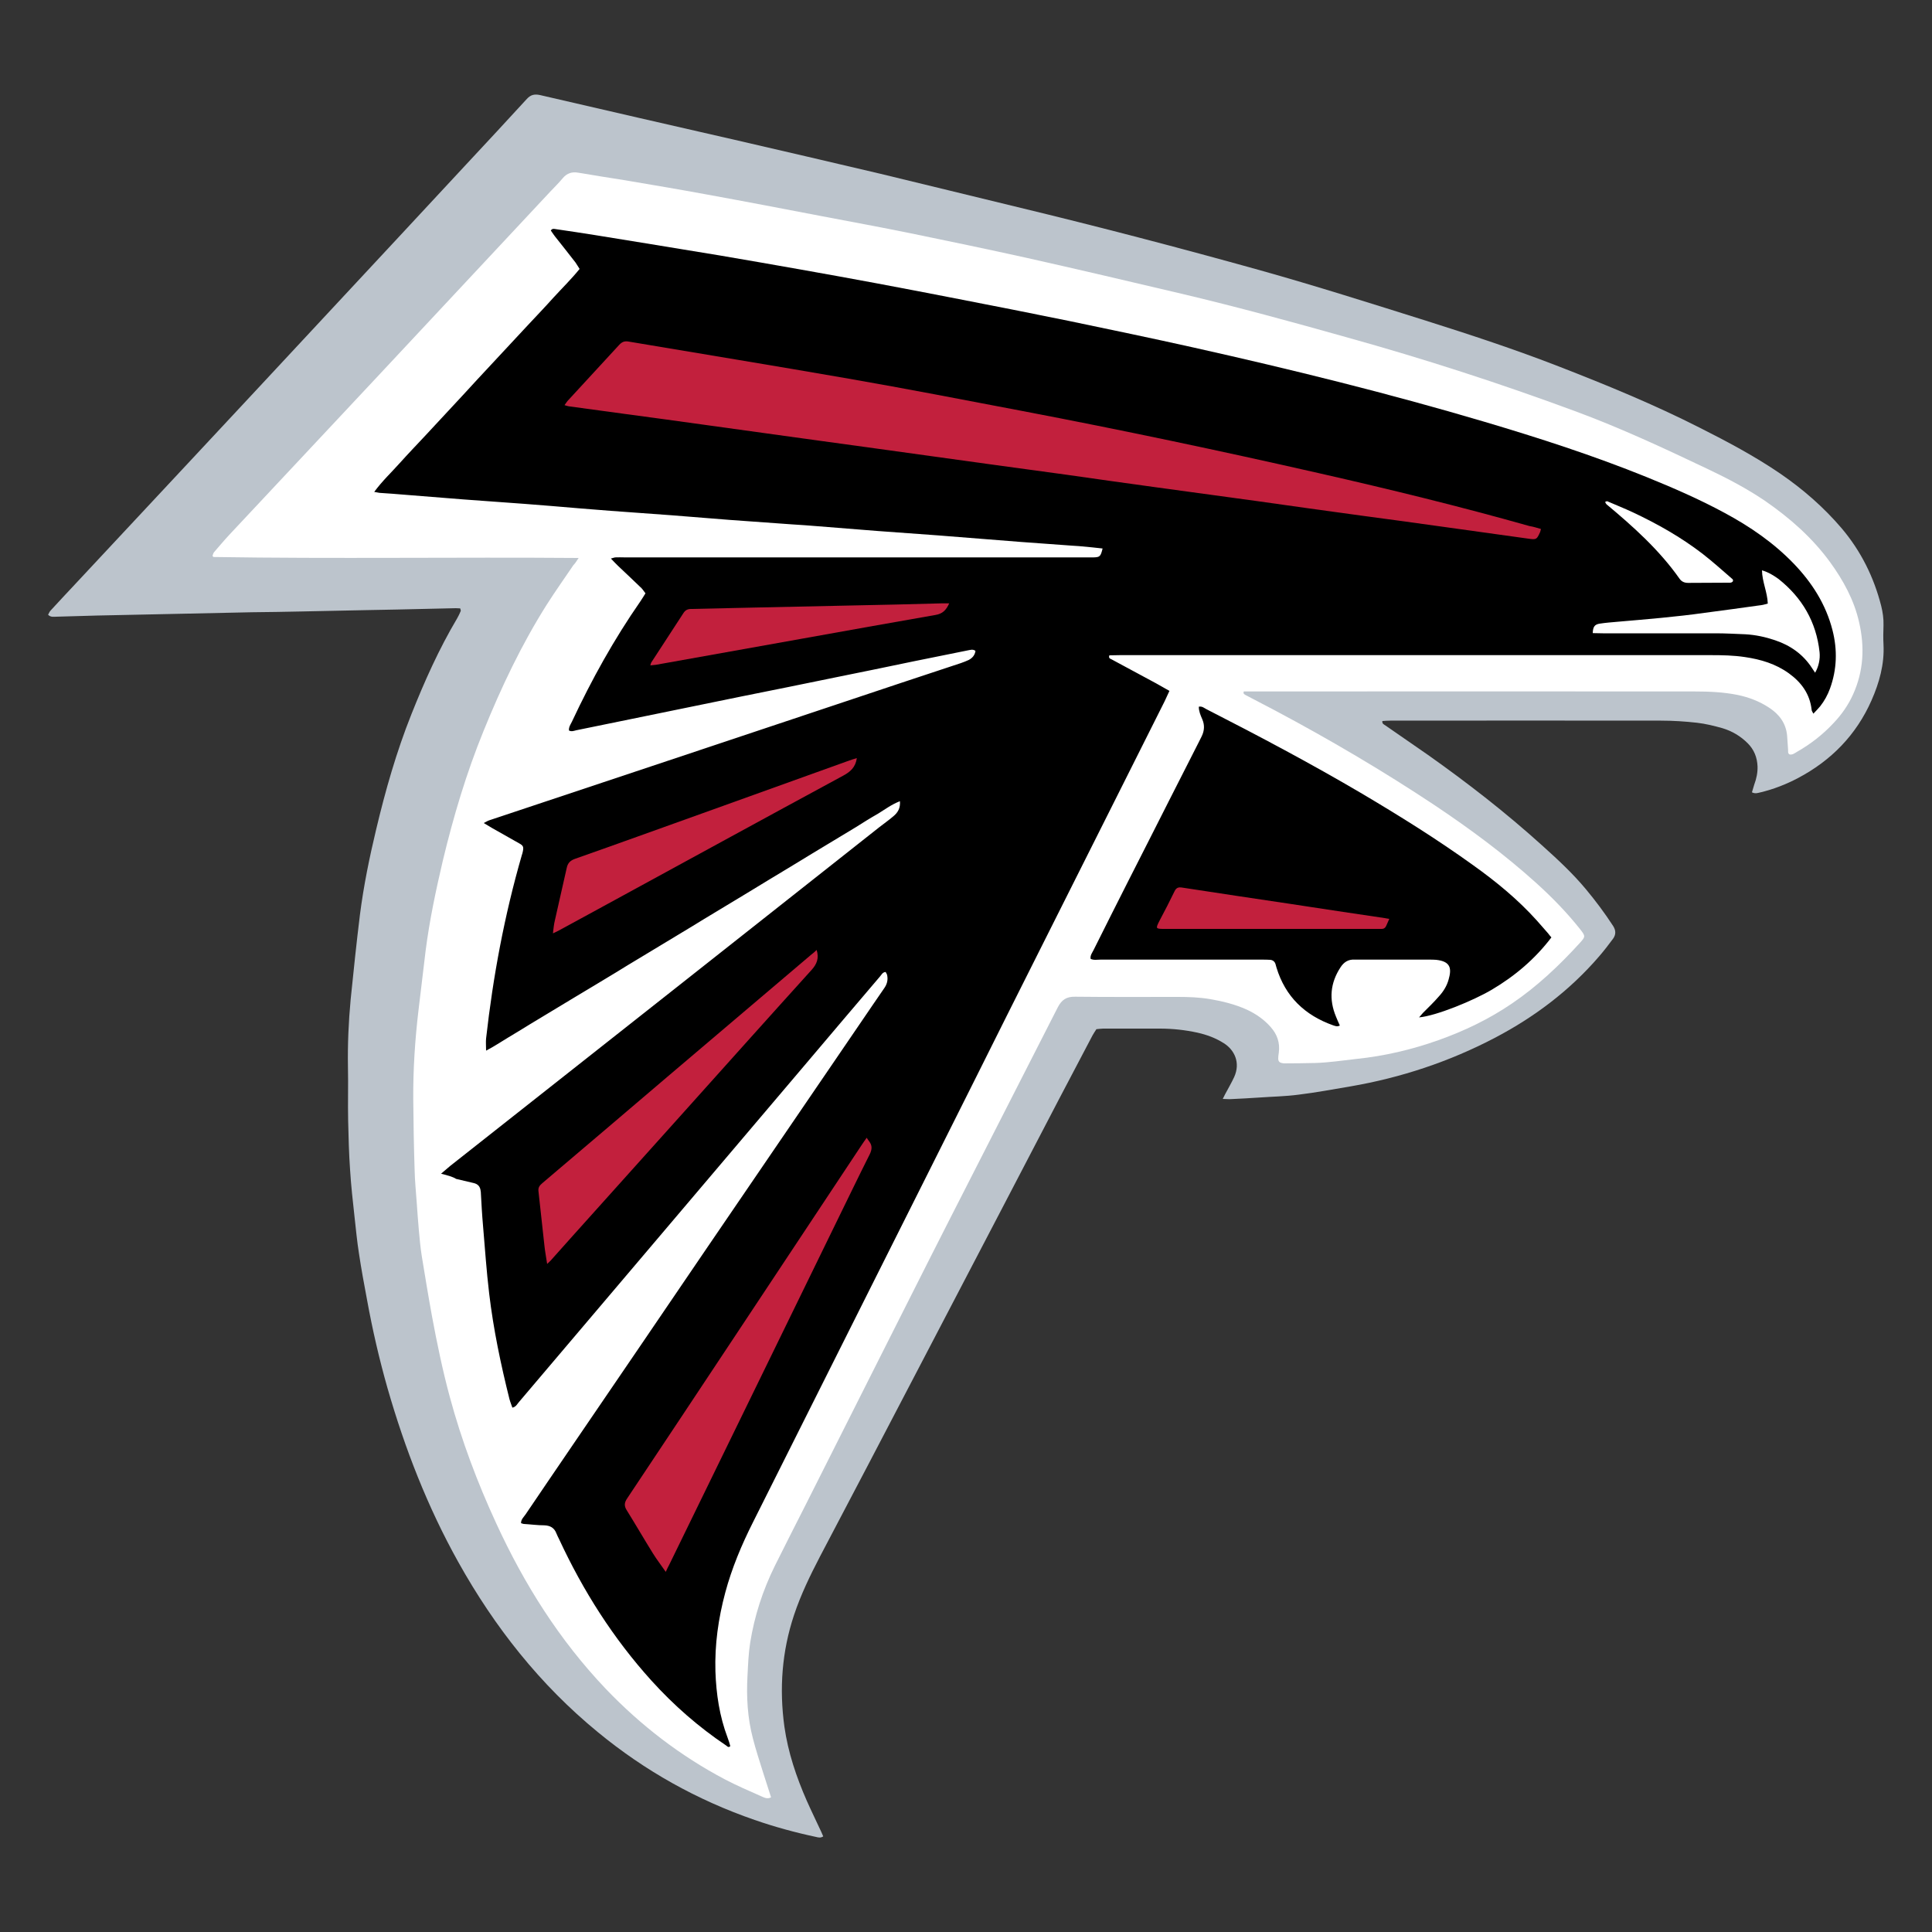 <svg xmlns="http://www.w3.org/2000/svg" xml:space="preserve" viewBox="0 0 1000 1000"><rect x="0" y="0" width="1000" height="1000" fill="#333333" stroke="none"/><switch><g><path fill="#BCC4CC" d="M238.2 314.9c-.7 0-1.5-.1-2.3-.1-10.2.2-20.5.5-30.7.7-5.3.1-10.6.2-15.8.3-11.2.2-22.4.5-33.6.7-8.5.2-16.9.3-25.4.4l-42.2.9c-12.6.3-25.3.5-37.9.8l-21.1.6c-1.4 0-2.9.4-4.3-1 .4-.7.7-1.6 1.3-2.2 4.4-4.8 8.9-9.6 13.4-14.4C58.8 281 78 260.5 97.2 239.9c24.1-25.8 48.2-51.7 72.3-77.6 24-25.7 47.9-51.5 71.9-77.3 10.5-11.2 20.9-22.5 31.3-33.8 2-2.2 4-2.6 6.8-2 33.6 7.8 67.2 15.5 100.9 23.2 25.1 5.8 50.1 11.6 75.1 17.5 23.8 5.7 47.5 11.6 71.2 17.3 41.9 10.1 83.6 21 125.2 32.6 28.9 8.1 57.6 17.2 86.2 26.2 23.1 7.3 46.2 14.9 68.8 23.7 24.7 9.6 49.3 19.7 72.9 31.7 14.3 7.2 28.4 14.7 41.6 23.7 11.8 8.1 22.5 17.4 31.8 28.3 10 11.8 16.7 25.3 20.5 40.2.8 3.2 1.3 6.6 1.2 10-.1 3.4-.2 6.7 0 10.1.5 10.2-2.2 19.7-6.2 28.8-7.9 17.9-20.9 31.2-38.2 40.3-6.1 3.2-12.5 5.7-19.2 7.3-1.4.3-2.7.9-4.5 0 .4-1.3.8-2.6 1.2-4 1.1-3 1.8-6.1 1.7-9.4-.2-4.7-1.8-8.7-5.1-12-3.7-3.7-8.1-6.3-13.1-7.8-4.3-1.2-8.7-2.3-13.1-2.8-6.2-.7-12.4-1.1-18.7-1.1-46.7-.1-93.4 0-140.1 0-1.4 0-2.8.1-4.1.2-.2 1.5.9 1.8 1.6 2.3 7.3 5.1 14.7 10.2 22.1 15.3 20.5 14.5 40.3 29.9 59 46.8 8 7.2 15.8 14.4 22.7 22.7 5 6 9.7 12.3 14 18.9 1.5 2.3 1.6 4.5 0 6.7-2.3 3.1-4.6 6.1-7.1 9-15.2 17.7-33.5 31.5-54.1 42.3-23.5 12.3-48.5 20.6-74.6 25.1-9 1.5-17.9 3.2-27 4.3-6.8.9-13.7 1-20.6 1.5-4.8.3-9.6.6-14.4.8-1.2.1-2.4-.1-4.2-.1.5-1.1.9-1.7 1.2-2.4 1.6-3 3.3-5.9 4.7-8.9 3.4-7.5.1-14.1-5.3-17.5-4.2-2.7-8.8-4.4-13.7-5.5-6.4-1.4-12.9-2.1-19.5-2.1H571c-1.1 0-2.2.2-3.5.3-.7 1.1-1.4 2.1-2 3.2-5.8 11-11.6 22.1-17.4 33.1-10.2 19.5-20.4 39.1-30.6 58.7-14.5 27.8-29 55.5-43.5 83.3-16.5 31.6-33 63.2-49.6 94.7-5.1 9.8-9.9 19.7-13.4 30.2-6.3 18.9-7.7 38.2-5 57.8 1.9 13.4 6.2 26.1 11.6 38.4 2.4 5.4 5 10.7 7.5 16.1.3.7.6 1.4 1 2.3-1.3.9-2.5.6-3.7.3-10.8-2.3-21.4-5.2-31.8-8.8-29.8-10.3-56.8-25.4-81.1-45.4-30-24.6-53.5-54.4-72.3-88.1-15.9-28.5-27.6-58.6-36.6-89.9-4.3-15.1-7.8-30.3-10.6-45.7-1.5-8-3-16-4.2-24.1-1-6.3-1.6-12.7-2.3-19-.9-8.1-1.8-16.2-2.3-24.3-.6-8.4-.8-16.9-1-25.4-.2-9.3.1-18.6-.1-27.8-.2-11.7.3-23.3 1.4-35 1.5-14.6 3-29.3 4.8-43.8 1.9-14.9 4.9-29.6 8.4-44.2 4.8-20.2 10.5-40.2 18.2-59.5 6.8-17.1 14.3-33.9 23.7-49.7.7-1.2 1.3-2.5 1.9-3.9 0-.5-.2-.8-.3-1.3z"/><path
        fill="#FFF"
        d="M299.5 288.8c-63.6-.5-126.3.5-189-.5-.1 0-.2-.2-.5-.6.2-.5.3-1.3.8-1.9 2.6-3 5.2-6.1 7.9-9 26-27.8 52-55.5 78-83.3 29.4-31.4 58.7-62.9 88.1-94.3 2.2-2.3 4.5-4.6 6.5-7 2.2-2.6 4.8-3.4 8.1-2.8 8 1.4 16.1 2.6 24.1 3.9 14.2 2.4 28.4 4.8 42.5 7.4 19.8 3.6 39.6 7.4 59.4 11.2 15.2 2.9 30.5 5.7 45.7 8.8 20 4.1 40.1 8.3 60 12.7 26.8 6 53.6 12.3 80.3 18.6 28.8 6.8 57.3 14.6 85.7 22.6 39.9 11.1 79.2 23.8 118.1 38.2 23.6 8.7 46.3 19.3 69 30.1 10.1 4.8 20 10 29.3 16.3 12.9 8.9 24.5 19.1 33.7 31.7 6.9 9.5 12.5 19.7 15.1 31.3 2.9 12.7 2.3 25.1-3.1 37.1-2.5 5.6-6 10.6-10.2 15-5.5 5.9-11.8 10.8-18.8 14.8-1.2.7-2.4 1.7-3.9 1.4-1.1-.6-.7-1.7-.8-2.6-.2-2.4-.3-4.8-.5-7.2-.6-6.4-4.1-11-9.3-14.4-5-3.3-10.5-5.4-16.3-6.6-7.4-1.5-14.9-1.8-22.4-1.8-77-.1-153.9 0-230.9 0h-2.3c-.5 1.2.3 1.5 1 1.9 4.9 2.6 9.9 5.2 14.9 7.8 28.4 15.1 56.1 31.4 82.9 49.2 18.4 12.3 36.1 25.4 52.5 40.2 8.2 7.4 15.9 15.3 22.8 24 2.8 3.6 2.8 3.8-.3 7.2-10.6 11.6-21.9 22.3-35 31.2-11.9 8.1-24.6 14.2-38.1 19-13.8 4.9-27.9 8.2-42.4 9.7-7.2.8-14.3 1.9-21.5 2.1-5.3.1-10.5.2-15.8.2-.5 0-1-.1-1.4-.2-1.1-.2-1.7-.9-1.8-2 0-1.1.1-2.2.3-3.3.7-5.1-.8-9.5-4.2-13.3-3.4-3.9-7.6-6.8-12.3-9-6.2-2.8-12.7-4.4-19.3-5.5-5.4-.9-10.8-1.1-16.3-1.1-17.8 0-35.5.1-53.3-.1-4.5-.1-7 1.6-9 5.5-18.6 36.6-37.4 73.2-56 109.8-13 25.5-25.8 51.1-38.7 76.6-11.9 23.6-23.7 47.1-35.6 70.7-5.4 10.7-10.9 21.4-16.2 32.1-6.2 12.6-10.5 25.8-12.7 39.6-.9 5.7-1.1 11.5-1.4 17.2-.6 10.9 0 21.8 2.8 32.4 1.5 5.9 3.4 11.6 5.2 17.4 1.4 4.4 2.8 8.7 4.2 13.1-2.1 1.1-3.7 0-5.2-.6-6.3-2.8-12.6-5.5-18.7-8.7-23.1-12.2-43.5-27.9-61.6-46.8-24-25.2-42.2-54.1-56.7-85.6-9.8-21.2-18-43-24.1-65.6-3.7-13.7-6.6-27.7-9.2-41.7-1.9-10.4-3.6-20.8-5.3-31.2-.7-4.4-1.1-8.9-1.5-13.3-.4-4.8-.8-9.6-1.1-14.3-.4-5.7-1-11.5-1.1-17.2-.4-12.1-.6-24.3-.7-36.4-.1-15.4.9-30.7 2.7-45.9 1.3-10.3 2.4-20.6 3.7-30.9 2-15.7 5.3-31.2 8.9-46.6 5.5-22.9 12.2-45.4 21.1-67.2 9.2-22.7 19.7-44.8 32.8-65.5 4.4-6.9 9.1-13.5 13.7-20.3.9-.9 1.6-2 2.7-3.7z"/><path
        d="M228.3 607.5c2.1-1.8 3.4-2.9 4.7-4l119.4-94.2c34.3-27.1 68.5-54.1 102.8-81.2 2.4-1.9 4.9-3.6 7.2-5.6 2.3-1.9 3.7-4.2 3.4-7.8-4.4 1.7-7.8 4.3-11.4 6.5-3.9 2.2-7.7 4.6-11.5 7-3.7 2.2-7.4 4.5-11.1 6.7-3.7 2.2-7.4 4.5-11.1 6.7-3.8 2.3-7.7 4.7-11.5 7-3.7 2.2-7.4 4.5-11.1 6.7-3.8 2.3-7.7 4.7-11.5 7-3.7 2.2-7.4 4.5-11.1 6.7-3.7 2.2-7.4 4.5-11.1 6.7-3.8 2.3-7.6 4.7-11.5 7-3.7 2.2-7.4 4.5-11.1 6.7-3.7 2.2-7.4 4.5-11.1 6.7-3.8 2.3-7.7 4.6-11.5 7-3.7 2.2-7.4 4.5-11.1 6.7-3.8 2.3-7.7 4.6-11.5 6.9-3.7 2.2-7.4 4.5-11.1 6.7-3.7 2.2-7.4 4.5-11.1 6.7-3.8 2.3-7.6 4.7-11.5 7-3.7 2.2-7.2 4.6-11.3 6.7 0-2.5-.2-4.4 0-6.3 3.6-32.1 9.5-63.8 18.5-94.9.2-.6.4-1.2.5-1.8.5-2.4.3-3.1-1.9-4.3l-13.8-7.8c-1.4-.8-2.7-1.6-4.5-2.7 1.2-.6 1.9-1.1 2.8-1.4l83.7-27.9c43.3-14.5 86.7-28.9 130-43.4 10.2-3.4 20.3-6.7 30.5-10.1 1.4-.5 2.7-1 4-1.6 1.9-1 3.2-2.5 3.5-4.7-1.3-1-2.6-.5-3.8-.3l-28.2 5.7c-13.5 2.8-26.9 5.6-40.4 8.3-16.4 3.4-32.9 6.7-49.3 10l-49.8 10.2c-11.7 2.4-23.5 4.8-35.2 7.2-1.2.3-2.4.8-3.7.1-.2-1.7.8-3.1 1.5-4.5 10.2-21.8 21.8-42.7 35.5-62.4.9-1.3 1.7-2.7 2.6-4.1-.8-1-1.4-2-2.1-2.7-4-3.9-8.1-7.7-12.2-11.6-1.1-1.1-2.2-2.2-3.6-3.7 1.1-.3 1.6-.5 2.2-.6 1.6-.1 3.2 0 4.8 0h242.9c3.2-.1 3.6-.5 4.6-4.6-3.6-.4-7.2-.8-10.8-1.1-10.5-.8-21-1.5-31.6-2.3-14.3-1.1-28.7-2.3-43-3.4-10.5-.8-21-1.5-31.6-2.3-10-.8-20.1-1.6-30.1-2.4-4.6-.4-9.2-.7-13.9-1-10.7-.8-21.4-1.5-32-2.3-10-.8-20.1-1.6-30.1-2.4-10.5-.8-21-1.5-31.6-2.3-10.2-.8-20.4-1.6-30.6-2.5-4.6-.4-9.2-.7-13.9-1.1-10.5-.8-21-1.5-31.6-2.3-10-.8-20.1-1.6-30.1-2.4-4.5-.4-8.9-.7-13.4-1-.7-.1-1.5-.3-2.7-.5 4.1-5.6 8.9-10.1 13.2-14.9 4.4-4.9 8.9-9.6 13.4-14.4 4.4-4.7 8.7-9.4 13.1-14.1 4.5-4.8 8.9-9.6 13.3-14.4 4.5-4.8 8.9-9.6 13.4-14.4 4.5-4.8 8.9-9.6 13.4-14.4 4.4-4.7 8.8-9.3 13.1-14.1 4.4-4.8 9.1-9.4 13.4-14.7-.8-1.2-1.4-2.3-2.1-3.3-3.5-4.5-7.1-9.1-10.7-13.6-.8-1-1.4-2-2.1-3 .8-1.2 1.8-.8 2.6-.7 6.8 1 13.6 2 20.4 3.1 8.8 1.4 17.7 2.9 26.5 4.3 12.6 2.1 25.2 4.1 37.8 6.2 14 2.4 28 4.8 42 7.3 13.1 2.3 26.1 4.7 39.1 7.1 14.3 2.7 28.6 5.4 42.8 8.2 19 3.7 37.9 7.4 56.9 11.3 21.6 4.5 43.2 9 64.7 13.8 50.5 11.3 100.8 23.7 150.4 38.4 28.3 8.4 56.5 17.5 83.9 28.6 13.8 5.6 27.4 11.5 40.5 18.6 13.2 7.1 25.4 15.5 35.8 26.3 9.5 9.9 16.6 21.1 20 34.4 2.6 10.2 2.3 20.3-1.3 30.2-1.2 3.3-2.9 6.4-5.1 9.2-1 1.2-2.1 2.3-3.5 3.8-.5-1-.9-1.5-.9-2-.9-8.2-5.3-14.2-11.8-18.9-6.8-4.9-14.5-7.2-22.7-8.4-5.9-.9-11.8-1-17.7-1H579.7c-1.9 0-3.7.1-5.5.1-.5 1.4.3 1.7 1 2 7.7 4.2 15.5 8.3 23.2 12.5 2.2 1.2 4.4 2.5 6.9 3.9-.9 2-1.7 3.7-2.5 5.4-9.9 19.7-19.8 39.4-29.7 59.2l-35.7 71.1c-10.7 21.3-21.4 42.6-32 63.9-18.3 36.6-36.7 73.2-55 109.7l-60.6 120.9c-5.9 11.7-11 23.8-14.4 36.5-3.6 13.4-5.5 26.9-5.1 40.8.4 11.7 2.1 23.2 6.3 34.3.6 1.5 1 3 1.4 4.4-1.1 1-1.6 0-2.1-.3-14.3-9.6-27.1-20.8-38.7-33.6-19.8-21.9-35.4-46.5-47.8-73.2-.5-1-1-2-1.4-3-1.1-2.9-3.2-4.1-6.3-4.2-3.5 0-7-.5-10.5-.7-.5 0-.9-.3-1.5-.4-.1-1.9 1.4-3.2 2.3-4.5 7.6-11.3 15.3-22.5 22.9-33.7 23.8-34.9 47.6-69.8 71.3-104.7 26.5-38.8 53-77.7 79.5-116.5 4-5.8 7.9-11.7 11.9-17.4 1.5-2.1 2.1-4.3 1.6-6.8-.1-.6-.5-1.1-.8-1.7-1.6.1-2.1 1.4-2.9 2.3-12.8 15-25.5 30-38.2 45-29.8 35.1-59.6 70.3-89.4 105.4-19.8 23.3-39.5 46.6-59.3 69.9-.9 1-1.5 2.5-3.4 2.9-.5-1.5-1.1-2.9-1.5-4.4-4.5-18-8.3-36.1-10.5-54.6-1.4-11.7-2.2-23.6-3.2-35.3-.5-5.6-.8-11.2-1.1-16.7 0-.3 0-.6-.1-1-.2-2.4-1.4-3.8-3.8-4.3-3-.7-5.9-1.4-8.9-2.1-1.7-1.1-4.3-1.8-7.8-2.7zM912 295.2c.1 6 2.8 11.3 3 17.2-1.2.3-2.3.7-3.3.8-9.8 1.4-19.6 2.7-29.4 4-14.9 2.1-29.8 3.3-44.8 4.6-3.2.3-6.4.5-9.5 1-2.6.4-3.5 1.6-3.6 4.9 1.7 0 3.5.1 5.2.1h58.5c5.1 0 10.2.3 15.3.5 5.3.3 10.4 1.4 15.4 3.1 8 2.7 14.5 7.3 19.1 14.4.5.8 1 1.5 1.6 2.4 1.8-3.1 2.7-7 2.3-10.7-1.7-15.6-9-28.1-21.2-37.8-2.5-1.8-5.2-3.5-8.6-4.5zm-81.2-35.4c.2.4.4.9.7 1.2 13.9 11.6 27.3 23.6 37.8 38.5 1.1 1.6 2.6 2.2 4.5 2.2 6.9-.1 13.7 0 20.6-.1.9 0 1.9.2 2.6-.8 0-.3 0-.7-.1-.9-5.2-4.5-10.3-9.1-15.7-13.3-11.2-8.6-23.4-15.5-36.2-21.5-4.3-2-8.8-3.8-13.2-5.7-.2 0-.6.3-1 .4zM801.2 483c-1.9-2.2-3.8-4.3-5.7-6.5-9.8-10.9-21-20.1-32.9-28.6-18.6-13.4-38-25.5-57.6-37.1-26.3-15.5-53.3-29.8-80.5-43.7-1.2-.6-2.3-1.7-4-1.3 0 2.4.9 4.4 1.8 6.5 1.3 3 1.1 5.9-.3 8.8-.6 1.1-1.1 2.3-1.7 3.4-5.1 10.1-10.3 20.2-15.4 30.3-6.9 13.7-13.9 27.4-20.8 41-6.1 12-12.1 24-18.1 36-.7 1.4-1.8 2.7-1.5 4.5 1.6.8 3.4.4 5.1.4h83.5c1.4 0 2.9 0 4.3.1s2.4.9 2.8 2.2c.2.6.3 1.2.5 1.8 4.6 15.1 14.7 24.7 29.3 29.9 1 .3 2.1.9 3.5.1-.7-1.5-1.4-3.1-2-4.6-3.7-8.9-3-17.4 2.4-25.6 1.7-2.6 4-4.1 7.2-3.9h38.8c1.1 0 2.2 0 3.4.1 7.7.8 8.1 4.6 6.5 10.2-.9 3.3-2.7 6.2-5 8.7-2.6 3-5.5 5.8-8.3 8.6-.6.7-1.2 1.4-2 2.3 8.9-.8 28.1-8.7 37.6-14.3 12-7.1 22.4-15.9 30.9-27.1-.7-.7-1.2-1.5-1.8-2.2z"/><path
        fill="#C2203D"
        d="M797.6 273.8c-.2.8-.3 1.1-.4 1.5-1.8 4-1.9 4.1-6.2 3.5-15.6-2.1-31.1-4.4-46.7-6.5-13.4-1.9-26.9-3.7-40.3-5.5-17.7-2.4-35.4-4.9-53.1-7.4-17.6-2.4-35.1-4.8-52.7-7.2-15.4-2.1-30.9-4.3-46.3-6.5-13.7-1.9-27.4-3.7-41-5.6-17.6-2.4-35.1-4.9-52.7-7.3-13.5-1.9-27.1-3.7-40.7-5.6-17.6-2.4-35.1-4.9-52.7-7.3-13.7-1.9-27.4-3.8-41-5.6-9.8-1.3-19.6-2.7-29.4-4-.6-.1-1.2-.3-2.2-.6.6-.8 1-1.5 1.5-2.1 8.9-9.7 17.9-19.4 26.8-29.1 1.4-1.5 2.7-2.1 4.9-1.7 38 6.4 76 12.6 113.9 19.2 29.9 5.2 59.8 11 89.7 16.7 51.4 9.8 102.6 20.6 153.6 32.2 36.6 8.3 73 17.2 109.1 27.4 2 .3 3.8.9 5.9 1.5zM346.4 809.9l12-24.6c24.9-51 49.8-102 74.7-153.1 5.7-11.6 11.3-23.3 17.1-34.8 1.2-2.5 1.3-4.5-.3-6.6-.4-.5-.7-1-1.3-1.9-1 1.5-1.9 2.6-2.7 3.9-21.5 32.4-43 64.8-64.5 97.3-18.9 28.5-37.8 57-56.8 85.5-1.5 2.2-1.6 3.9-.2 6.1 4.6 7.4 9 15 13.6 22.4 1.9 3.1 4.2 6 6.6 9.5.7-1.7 1.3-2.7 1.8-3.7zm73.4-315.7c-24.7 21-49.5 42-74.2 63-21.6 18.4-43.2 36.8-64.9 55.2-1.4 1.2-2.2 2.2-2 4.1 1.1 9.4 2 18.9 3.1 28.3.3 3 .9 5.9 1.4 9.4 1.1-1.1 1.9-1.7 2.5-2.5 3.6-4.1 7.3-8.1 10.9-12.2l57.9-64.5c21.8-24.3 43.6-48.7 65.6-73 2.7-3 3.9-6 2.6-10.3-1.1 1.1-2 1.8-2.9 2.5zm19.9-100.6c-25.5 9.2-51 18.3-76.5 27.5-21.8 7.8-43.6 15.7-65.5 23.4-2.6.9-3.9 2.3-4.4 4.9-2 9-4.1 18-6.1 27-.5 2-.7 4.1-1 6.7 1.5-.7 2.4-1.1 3.3-1.6 7.5-4.1 14.9-8.1 22.4-12.2 41.5-22.6 82.9-45.3 124.5-67.8 3.7-2 6.4-4.3 7.1-9.1-1.7.5-2.7.8-3.8 1.2zm-100.2-49.5c25.2-4.5 50.3-9 75.5-13.5 23-4.1 46.1-8.3 69.2-12.3 3.6-.6 5.5-2.4 7.1-6h-4.1c-7.7.2-15.4.4-23.2.6-24.9.5-49.9 1.1-74.8 1.6-10.5.2-21 .5-31.5.7-1.8 0-3 .6-4 2.2-5.5 8.5-11.1 17-16.6 25.5-.2.3-.2.7-.5 1.5 1.2-.1 2.1-.2 2.9-.3zm377.2 131.1c-16.2-2.4-32.3-4.8-48.5-7.3-18.8-2.8-37.6-5.6-56.4-8.5-1.9-.3-3 .1-3.9 2-2.4 5-5 10-7.6 14.9-2.3 4.5-2.3 4.5 2.9 4.5h111.5c1.3.1 2.2-.3 2.8-1.6.5-1.1 1-2.3 1.6-3.6-1-.1-1.7-.3-2.4-.4z"/></g></switch></svg>